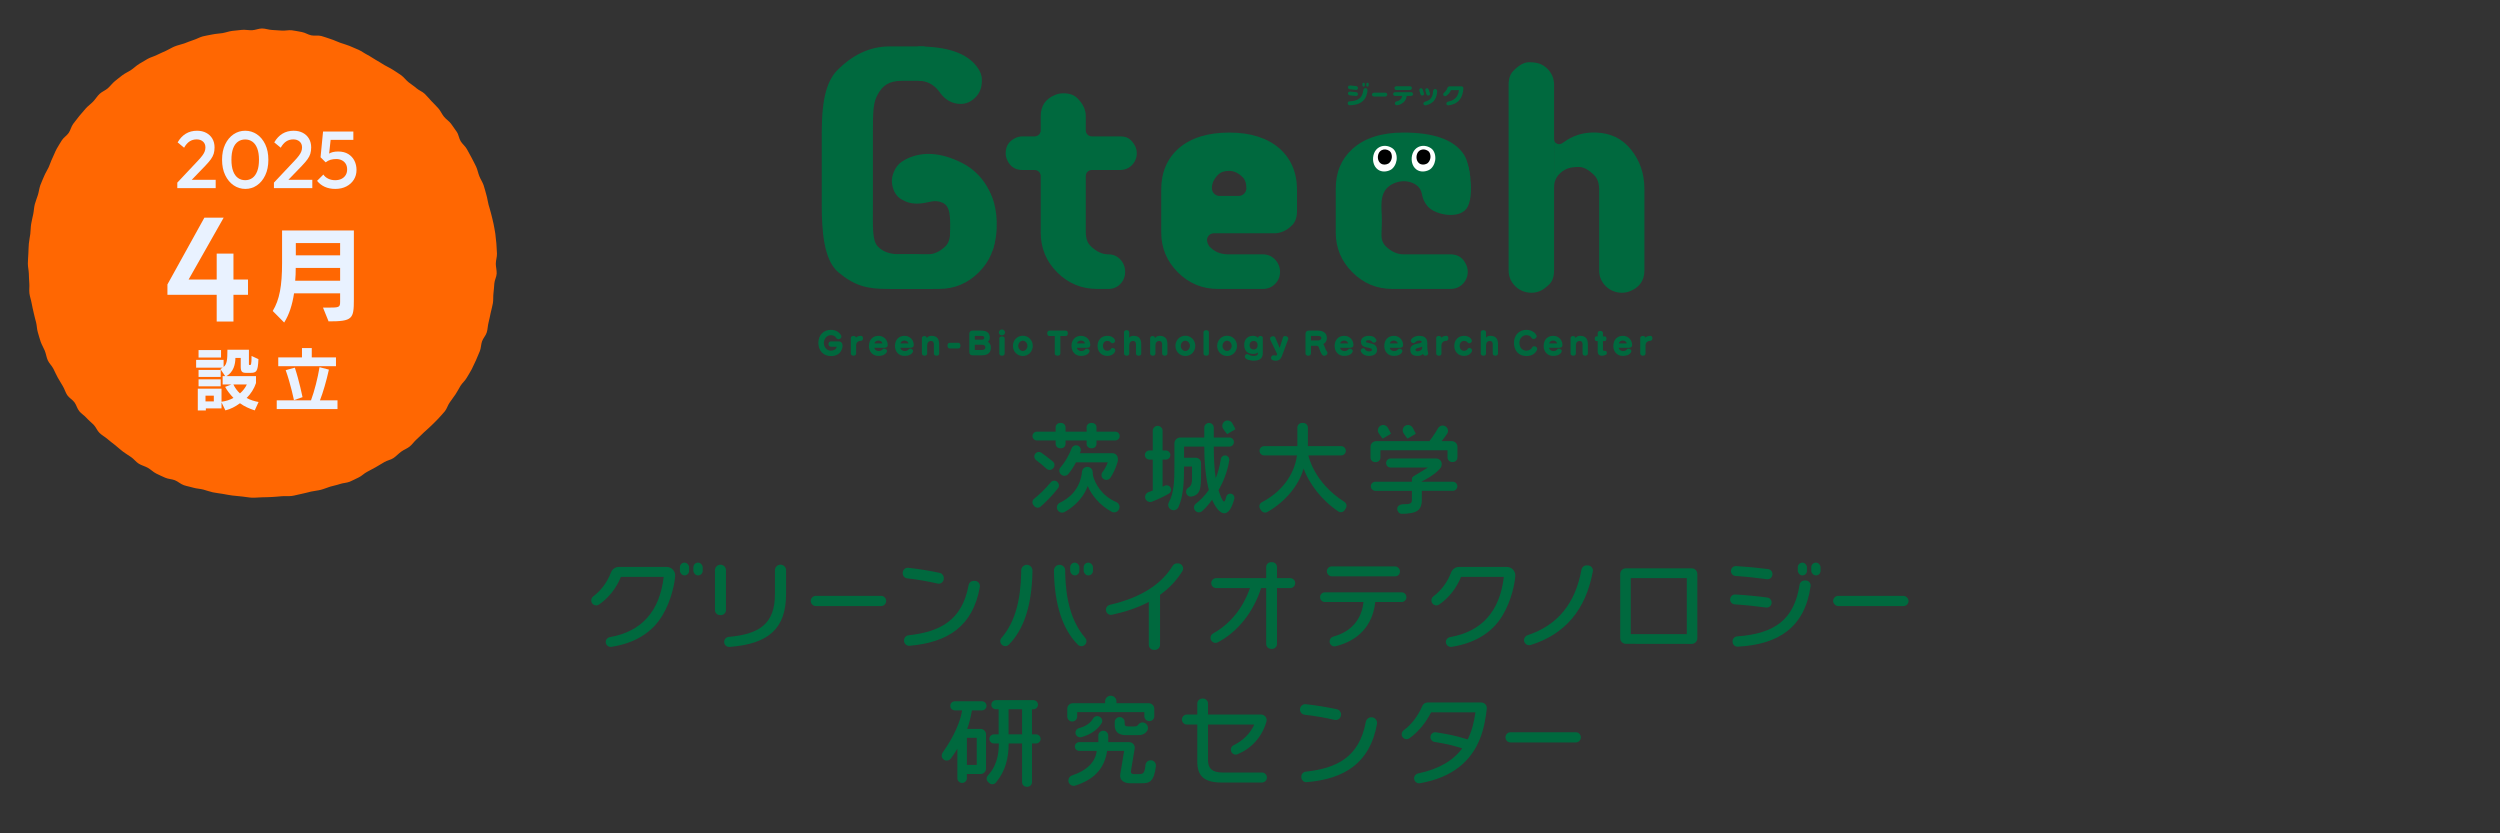 <?xml version="1.0" encoding="UTF-8"?><svg id="_レイヤー_2" xmlns="http://www.w3.org/2000/svg" viewBox="0 0 600 200"><rect x="0" y="0" width="600" height="200" fill="#333333" stroke="none"/><defs><style>.cls-1{fill:#ff6702;}.cls-2{fill:#00693e;}.cls-3{fill:#fff;}.cls-4{fill:#e9f2ff;}.cls-5{opacity:0;}</style></defs><g id="design"><rect class="cls-5" width="600" height="200"/><path class="cls-1" d="M118.992,63.254c0,.799.243,1.602.21,2.394-.033.798-.493,1.565-.56,2.355-.067.796-.11,1.582-.21,2.368-.1.792-.005,1.607-.138,2.388-.134.787-.366,1.551-.532,2.326-.167.78-.312,1.561-.512,2.329-.2.772-.197,1.604-.429,2.362s-.868,1.391-1.132,2.139-.232,1.613-.528,2.349-.604,1.48-.931,2.203-.665,1.454-1.023,2.163-.822,1.371-1.21,2.064-1.055,1.221-1.472,1.898-.761,1.393-1.207,2.051-.906,1.3-1.38,1.939-.669,1.496-1.169,2.114-1.067,1.191-1.593,1.788-1.144,1.115-1.694,1.689-1.187,1.062-1.761,1.612-1.129,1.12-1.726,1.645-1.048,1.231-1.667,1.731-1.418.773-2.058,1.246-1.185,1.082-1.844,1.528-1.529.56-2.206.978-1.349.822-2.044,1.211-1.38.769-2.091,1.128-1.28,1.003-2.005,1.331-1.422.735-2.161,1.032-1.594.284-2.345.55-1.538.388-2.3.621c-.759.232-1.485.56-2.257.76-.767.199-1.563.259-2.343.427-.775.166-1.529.42-2.315.554-.781.133-1.544.399-2.336.5-.786.1-1.593-.003-2.389.064-.79.066-1.576.152-2.374.186-.791.033-1.582.076-2.381.076s-1.597.127-2.388.094c-.798-.033-1.584-.213-2.373-.28-.796-.067-1.584-.144-2.37-.244-.792-.1-1.567-.265-2.349-.398-.787-.134-1.579-.208-2.354-.374-.78-.167-1.523-.463-2.29-.662-.772-.2-1.594-.208-2.352-.44s-1.566-.352-2.315-.616-1.373-.874-2.109-1.17-1.612-.282-2.335-.61-1.463-.651-2.172-1.009-1.289-.974-1.982-1.362-1.511-.577-2.187-.995-1.168-1.127-1.826-1.573-1.337-.859-1.975-1.332-1.215-1.022-1.833-1.522-1.269-.955-1.866-1.481-1.331-.905-1.905-1.455-.857-1.389-1.408-1.963-1.195-1.052-1.72-1.649-1.26-1.02-1.76-1.639-.678-1.486-1.152-2.125-1.272-1.048-1.718-1.707-.643-1.481-1.061-2.158-.825-1.356-1.214-2.05-.698-1.424-1.057-2.135-1.01-1.28-1.338-2.006-.417-1.554-.715-2.293-.731-1.424-.997-2.176-.454-1.528-.688-2.29c-.232-.759-.213-1.588-.413-2.36-.199-.767-.408-1.528-.575-2.308-.166-.775-.367-1.541-.501-2.327-.133-.781-.424-1.542-.524-2.334-.1-.786.041-1.599-.026-2.394-.066-.79-.082-1.579-.115-2.378-.033-.791-.232-1.579-.232-2.379s.084-1.592.117-2.383c.033-.798.053-1.592.119-2.382.067-.796.25-1.573.35-2.359.1-.792.074-1.597.207-2.379.134-.787.325-1.559.492-2.335.167-.78.175-1.598.374-2.366.2-.772.525-1.511.757-2.269s.311-1.58.576-2.328.629-1.473.925-2.209.761-1.408,1.089-2.132.551-1.503.909-2.212.613-1.485,1.001-2.178.822-1.374,1.24-2.05,1.2-1.119,1.646-1.777.6-1.524,1.073-2.163.968-1.272,1.467-1.89,1.031-1.221,1.556-1.817,1.204-1.058,1.754-1.632.965-1.289,1.539-1.839,1.394-.834,1.991-1.359,1.065-1.2,1.684-1.7,1.235-1.006,1.875-1.479,1.39-.787,2.049-1.233,1.232-1.021,1.909-1.439,1.362-.825,2.057-1.214,1.493-.574,2.204-.933,1.436-.664,2.162-.992,1.392-.773,2.131-1.071,1.526-.443,2.278-.708,1.47-.597,2.232-.83c.759-.232,1.463-.668,2.235-.868.767-.199,1.564-.302,2.344-.469.775-.166,1.582-.179,2.368-.313.781-.133,1.542-.429,2.334-.53.786-.1,1.58-.183,2.376-.25.79-.066,1.598.122,2.396.089.791-.033,1.581-.419,2.38-.419s1.591.324,2.383.357c.798.033,1.589.085,2.378.152.796.067,1.624-.171,2.41-.072.792.1,1.579.28,2.36.413.787.134,1.501.632,2.276.798.78.167,1.649-.046,2.417.154.772.2,1.518.513,2.277.745s1.48.607,2.228.871,1.526.471,2.263.767,1.472.615,2.196.942,1.368.829,2.076,1.188,1.349.84,2.042,1.228,1.358.811,2.035,1.228,1.427.711,2.085,1.157,1.354.839,1.992,1.312,1.114,1.151,1.733,1.651,1.301.913,1.897,1.439,1.424.805,1.998,1.355,1.075,1.186,1.625,1.76,1.126,1.134,1.652,1.731.839,1.376,1.339,1.995,1.233,1.06,1.707,1.7.934,1.299,1.38,1.958.512,1.562.93,2.239,1.101,1.194,1.49,1.889.783,1.39,1.142,2.1.756,1.407,1.085,2.133.464,1.534.761,2.273.76,1.416,1.025,2.167.425,1.539.659,2.302c.232.759.318,1.562.519,2.334.199.767.479,1.519.646,2.298.166.775.424,1.54.558,2.327.133.781.325,1.566.426,2.358.1.786.188,1.586.255,2.382.066.79.107,1.595.141,2.393.033.791-.273,1.597-.273,2.396Z"/><path class="cls-4" d="M42.553,43.827l5.003-5.313c.413-.439.749-.834,1.008-1.183.259-.349.446-.679.562-.989.116-.31.175-.627.175-.95,0-.607-.197-1.083-.592-1.425-.395-.342-.895-.514-1.503-.514-.646,0-1.215.162-1.706.485-.491.323-.931.827-1.318,1.512l-1.552-1.28c.53-.918,1.184-1.612,1.959-2.084.775-.472,1.674-.708,2.695-.708.84,0,1.577.168,2.21.504.634.336,1.125.805,1.475,1.406.349.601.523,1.296.523,2.085,0,.569-.068,1.076-.204,1.522s-.365.892-.688,1.338-.769.967-1.338,1.561l-3.839,3.975-2.87.058ZM42.553,45.146v-1.319l1.92-.679h7.291v1.997h-9.211Z"/><path class="cls-4" d="M58.88,45.34c-1.021,0-1.956-.288-2.803-.863-.847-.575-1.521-1.386-2.026-2.434-.504-1.047-.756-2.281-.756-3.704s.249-2.653.747-3.694c.497-1.04,1.166-1.845,2.007-2.414.84-.569,1.771-.853,2.792-.853,1.034,0,1.971.284,2.812.853.84.569,1.509,1.374,2.007,2.414.498,1.041.747,2.278.747,3.713,0,1.422-.249,2.657-.747,3.704s-1.163,1.855-1.997,2.424c-.834.569-1.762.853-2.782.853ZM58.841,43.245c.672,0,1.254-.181,1.745-.543.491-.362.876-.905,1.153-1.629.278-.724.417-1.635.417-2.734,0-1.086-.139-1.991-.417-2.715-.277-.724-.665-1.263-1.163-1.619-.498-.355-1.076-.533-1.735-.533s-1.238.178-1.735.533c-.498.356-.883.892-1.154,1.609s-.407,1.626-.407,2.724.136,2.01.407,2.734c.271.724.656,1.267,1.154,1.629.497.362,1.076.543,1.735.543Z"/><path class="cls-4" d="M65.744,43.827l5.003-5.313c.413-.439.749-.834,1.008-1.183.259-.349.446-.679.562-.989.116-.31.175-.627.175-.95,0-.607-.197-1.083-.592-1.425-.395-.342-.895-.514-1.503-.514-.646,0-1.215.162-1.706.485-.491.323-.931.827-1.318,1.512l-1.552-1.28c.53-.918,1.184-1.612,1.959-2.084.775-.472,1.674-.708,2.695-.708.84,0,1.577.168,2.21.504.634.336,1.125.805,1.475,1.406.349.601.523,1.296.523,2.085,0,.569-.068,1.076-.204,1.522s-.365.892-.688,1.338-.769.967-1.338,1.561l-3.839,3.975-2.87.058ZM65.744,45.146v-1.319l1.92-.679h7.291v1.997h-9.211Z"/><path class="cls-4" d="M80.48,45.34c-.943,0-1.783-.165-2.521-.494-.736-.33-1.357-.811-1.861-1.445l1.513-1.512c.271.414.655.743,1.153.989.498.246,1.057.368,1.678.368.568,0,1.066-.103,1.493-.31.427-.207.763-.504,1.008-.892.246-.388.368-.846.368-1.377,0-.556-.119-1.018-.358-1.386s-.556-.646-.95-.834c-.395-.187-.817-.281-1.27-.281-.518,0-.979.058-1.387.175-.407.116-.805.323-1.192.62l.058-1.396c.207-.271.446-.495.718-.669s.588-.307.95-.398c.361-.09.788-.136,1.279-.136.957,0,1.762.201,2.415.601.652.401,1.146.934,1.483,1.6.336.666.504,1.406.504,2.22,0,.879-.217,1.661-.649,2.346-.434.685-1.031,1.225-1.794,1.619-.763.394-1.642.591-2.638.591ZM78.154,38.96l-1.222-1.222.601-6.166h2.036l-.698,6.418-.717.97ZM77.921,33.569l-.388-1.997h7.271v1.997h-6.884Z"/><path class="cls-4" d="M40.184,68.266l8.867-16.025h4.629l-9.08,16.025h-4.416ZM40.184,70.759v-2.493l1.745-1.175h17.592v3.668h-19.337ZM52.006,77.168v-16.31h4.024v16.31h-4.024Z"/><path class="cls-4" d="M77.522,73.83h1.185c2.771,0,2.922-.076,2.922-1.486v-1.94h-11.059c-.403,2.696-1.159,5.089-2.368,7.003l-2.746-2.771c1.638-2.721,2.242-6.021,2.242-11.563v-7.759h17.231v16.551c0,4.686-.303,5.265-6.071,5.265l-1.336-3.3ZM81.629,64.307h-10.656c0,1.058-.025,2.141-.126,3.073h10.782v-3.073ZM81.629,58.337h-10.631v2.948h10.631v-2.948Z"/><path class="cls-4" d="M61.14,98.495c-1.282-.4-2.58-.999-3.546-1.715-1.215.866-2.131,1.348-3.496,1.715l-.933-1.931v1.448h-3.762v.499h-1.932v-5.227h5.693v3.13c1.066-.133,1.981-.433,2.864-.916-.716-.749-1.516-1.731-1.998-2.647l1.515-.583h-2.114v-1.998h.616l-1.165-1.715c.232-.1.383-.2.565-.316h-6.376v-1.865h6.593v1.698c.799-.666.915-1.715.915-4.145h5.161v3.496c0,.15.033.183.217.183.266,0,.416,0,.416-2.181l1.647.766c-.116,3.163-.549,3.263-1.947,3.296h-.999c-1.032,0-1.299-.35-1.299-1.532v-2.048h-1.281c0,1.498-.449,3.413-2.164,4.362h7.108v1.665c-.433,1.332-1.266,2.63-2.248,3.579.833.466,1.915.799,2.864.966l-.916,2.014ZM47.655,85.81v-1.798h5.394v1.798h-5.394ZM47.655,90.471v-1.681h5.311v1.681h-5.311ZM47.655,92.718v-1.681h5.311v1.681h-5.311ZM51.317,94.966h-1.997v1.365h1.997v-1.365ZM56.013,92.269c.332.716.915,1.565,1.581,2.148.683-.583,1.299-1.382,1.648-2.148h-3.229Z"/><path class="cls-4" d="M66.416,98.178v-2.098h8.224c.832-2.231,1.615-5.327,2.048-7.957l2.247.583c-.582,2.68-1.432,5.577-2.147,7.375h4.212v2.098h-14.583ZM66.782,87.89v-2.114h5.693v-2.247h2.348v2.247h5.81v2.114h-13.851ZM70.545,96.031s-.783-3.862-1.981-7.192l2.197-.599c1.065,3.213,1.848,7.075,1.848,7.075l-2.063.716Z"/><path class="cls-2" d="M227.989,56.627c.139-4.576.171-7.129-1.816-7.987s-3.142.027-5.298.191-3.221-.298-4.333-.877-1.861-1.554-2.249-2.927c-.208-.659-.283-1.344-.223-2.054.059-.71.325-1.518.798-2.427s1.253-1.647,2.342-2.217c3.529-1.884,8.154-2.095,13.874.882,3.66,1.904,6.409,5.447,7.196,9.163.827,3.773.391,7.221-2.036,11.883l-8.256-3.629Z"/><path class="cls-2" d="M323.159,56.202c-2.272-2.915-2.56-7.109-1.738-10.623.856-3.661,2.644-7.592,5.516-10.095,1.069-.931,2.318-1.642,3.634-2.16,1.402-.552,2.884-.892,4.38-1.054,1.518-.165,3.056-.148,4.57.049.74.096,1.475.237,2.197.424,2.845.739,5.868,1.044,8.148,3.083,1.863,1.667,2.72,4.122,2.996,6.549.243,2.132.374,5.195-.581,7.18-1.534,3.187-7.653,2.175-9.574.037-.514-.571-.913-1.243-1.176-1.965-.274-.752-.274-1.513-.684-2.209-.689-1.171-2.108-1.781-3.434-1.905-1.297-.122-2.768.276-3.836,1.018-2.742,1.906-1.911,5.454-1.93,8.264-.009,1.277-.048,2.553-.116,3.829-.064,1.199.009,2.539-1.5,2.784-.968.157-1.962-.025-2.873-.346-1.078-.381-2.084-.968-2.939-1.728-.393-.349-.745-.728-1.059-1.131Z"/><path class="cls-2" d="M268.886,62.283c.763.825,1.146,1.811,1.146,2.957s-.383,2.116-1.146,2.911c-.764.795-1.727,1.192-2.888,1.192h-2.705c-3.728,0-6.921-1.329-9.58-3.988-2.629-2.628-3.942-5.821-3.942-9.58v-13.522c0-.8-.648-1.448-1.448-1.448h-2.924c-1.742,0-2.98-.825-3.713-2.475-.214-.488-.321-1.008-.321-1.559,0-1.742.825-2.979,2.475-3.713.489-.213,1.009-.321,1.559-.321h2.924c.8,0,1.448-.648,1.448-1.448v-3.395c0-2.414,1.1-4.095,3.3-5.042.642-.305,1.345-.458,2.109-.458,1.497,0,2.628.398,3.392,1.192,1.344,1.314,2.017,2.75,2.017,4.309v3.395c0,.8.648,1.448,1.448,1.448h6.848c1.069,0,1.895.291,2.475.871.977.978,1.467,2.025,1.467,3.14,0,1.233-.467,2.269-1.399,3.109-.692.625-1.611.947-2.544.947h-6.848c-.8,0-1.448.648-1.448,1.448v13.431c0,1.529.397,2.659,1.191,3.392,1.345,1.314,2.751,1.971,4.218,1.971h0c1.161,0,2.123.413,2.888,1.238Z"/><path class="cls-2" d="M306.013,62.281c.774.803,1.208,1.908,1.193,3.023s-.412,2.067-1.192,2.846c-.795.795-1.772,1.192-2.934,1.192h-10.817c-3.729,0-6.922-1.329-9.581-3.988-2.659-2.659-3.988-5.852-3.988-9.58v-10.249c0-4.156,1.405-7.472,4.217-9.947,2.934-2.505,6.968-3.759,12.101-3.759,5.072,0,9.075,1.253,12.009,3.759,2.843,2.506,4.264,5.852,4.264,10.039v4.964c0,1.528-.383,2.674-1.147,3.438-1.315,1.314-2.751,1.971-4.308,1.971h-14.513c-1.048,0-1.843.979-1.591,1.996.145.585.404,1.154.86,1.479,1.344,1.284,2.882,1.58,4.379,1.58h8.113c1.161,0,2.138.412,2.932,1.236ZM299.129,45.166c0-1.164-.292-2.037-.873-2.62-1.025-1.024-2.108-1.537-3.248-1.537-1.165,0-2.049.303-2.655.908-1.002,1.002-1.502,2.084-1.502,3.248h0c0,1.028.833,1.862,1.862,1.862h4.555c1.028,0,1.862-.833,1.862-1.862h0Z"/><path class="cls-2" d="M341.896,42.499c-1.313-1.619-2.919-2.429-4.812-2.429-1.651,0-2.873.398-3.667,1.192-1.315,1.314-1.972,2.735-1.972,4.263v10.157c0,1.559.383,2.704,1.147,3.438,1.344,1.284,2.766,1.925,4.263,1.925h11.277c1.803,0,3.071.871,3.804,2.613.213.489.321,1.016.321,1.581s-.108,1.1-.321,1.604c-.213.504-.505.94-.871,1.306-.795.795-1.773,1.192-2.934,1.192h-13.981c-3.729,0-6.922-1.329-9.581-3.988-2.659-2.659-3.988-5.852-3.988-9.58v-10.478c0-3.942,1.329-7.12,3.988-9.534,2.903-2.628,6.998-3.942,12.285-3.942,7.12,0,11.873,1.65,14.257,4.951.763,1.008,1.22,2.469,1.485,4.037s-.477.875-.752,1.532c-.275.657-.657,1.231-1.148,1.719-1.038,1.039-2.215,1.559-3.53,1.559-2.139,0-3.895-1.039-5.271-3.117Z"/><path class="cls-2" d="M221.552,19.392h-5.049c-3.32,0-4.727,1.265-5.832,3.241s-1.174,3.897-1.174,9.416v17.003c0,5.306-.203,8.616,1.147,10.069s3.197,1.925,5.668,1.925h3.503c1.803,0,3.071.871,3.804,2.613.213.489.321,1.016.321,1.581s-.108,1.1-.321,1.604c-.213.504-.505.94-.871,1.306-.795.795-1.773,1.192-2.934,1.192h-6.937c-4.643,0-7.713-.681-11.668-3.988-3.524-2.946-3.988-10.022-3.988-16.211v-17.324c0-8.564,1.372-12.639,3.926-15.164,2.994-2.959,7.06-5.515,12.347-5.515h8.397"/><path class="cls-2" d="M238.905,55.774c0,3.729-1.329,6.922-3.988,9.58-2.659,2.659-5.851,3.988-9.581,3.988h-9.024c-1.16,0-2.139-.397-2.934-1.192-.365-.367-.657-.802-.871-1.306-.213-.504-.321-1.038-.321-1.604s.108-1.092.321-1.581c.733-1.742,2.001-2.613,3.804-2.613h6.32c1.497,0,2.919-.642,4.263-1.925.764-.733,1.147-1.879,1.147-3.438"/><path class="cls-2" d="M372.975,44.975v19.921c0,1.498-.389,2.621-1.169,3.369-.779.749-1.497,1.268-2.154,1.558-.657.29-1.36.436-2.109.436s-1.459-.138-2.131-.413-1.253-.657-1.741-1.146c-1.071-1.069-1.604-2.338-1.604-3.805V20.346c0-1.497.396-2.628,1.192-3.392,1.313-1.344,2.544-2.017,3.689-2.017s2.048.138,2.705.413c.656.275,1.229.657,1.718,1.146,1.069,1.07,1.604,2.354,1.604,3.85v12.846"/><path class="cls-2" d="M372.975,33.193c0,.581.161.97.482,1.169.321.199.815.459,1.638-.091s3.39-2.674,8.104-2.452c3.297.155,6.034,1.345,8.205,4.034,2.169,2.659,3.255,5.837,3.255,9.534v19.508c0,2.323-1.085,3.958-3.255,4.905-.672.305-1.383.458-2.131.458s-1.459-.138-2.131-.413-1.253-.657-1.741-1.146c-1.071-1.069-1.605-2.338-1.605-3.805v-19.371c0-1.528-.381-2.674-1.145-3.438-1.345-1.344-2.575-2.017-3.69-2.017s-1.994.115-2.636.344-1.208.558-1.696.986c-1.1.917-1.651,2.109-1.651,3.575"/><path class="cls-2" d="M199.465,83.216c-.419,0-.632-.32-.632-.647,0-.32.213-.64.632-.64h1.751c.67,0,1.005.449,1.005,1.043,0,.107-.061,2.482-2.802,2.482-1.827,0-3.015-1.325-3.015-3.167,0-1.774,1.18-3.122,3.008-3.122,1.066,0,2.033.487,2.467,1.363.046.099.068.19.068.274,0,.358-.365.609-.715.609-.221,0-.434-.099-.556-.327-.206-.396-.685-.647-1.264-.647-.914,0-1.69.815-1.69,1.85,0,.975.67,1.873,1.69,1.873.685,0,1.256-.282,1.393-.914,0-.015.008-.023.008-.023,0-.008-.008-.008-.015-.008h-1.333Z"/><path class="cls-2" d="M204.2,81.13c0-.343.32-.503.632-.503.297,0,.594.152.594.426.251-.297.708-.457,1.196-.457.335,0,.495.297.495.586,0,.305-.167.609-.472.609-.655,0-1.18.404-1.18,1.096v1.972c0,.343-.304.51-.617.51-.32,0-.647-.183-.647-.533v-3.708Z"/><path class="cls-2" d="M213.052,82.775c0,.442-.236.693-.777.693h-2.429c.015.411.51.792.99.792.51,0,.868-.198.967-.388.069-.129.213-.19.373-.19.328,0,.716.236.716.563,0,.19-.327,1.173-2.079,1.173-1.378,0-2.269-1.036-2.269-2.383,0-1.53.975-2.437,2.284-2.437,1.211,0,2.17.876,2.224,2.117v.061ZM211.788,82.409c-.099-.373-.441-.678-.952-.678-.563,0-.875.312-.982.678h1.934Z"/><path class="cls-2" d="M219.301,82.775c0,.442-.236.693-.777.693h-2.429c.015.411.51.792.99.792.51,0,.868-.198.967-.388.069-.129.213-.19.373-.19.328,0,.716.236.716.563,0,.19-.327,1.173-2.079,1.173-1.378,0-2.269-1.036-2.269-2.383,0-1.53.975-2.437,2.284-2.437,1.211,0,2.17.876,2.224,2.117v.061ZM218.037,82.409c-.099-.373-.441-.678-.952-.678-.563,0-.875.312-.982.678h1.934Z"/><path class="cls-2" d="M224.134,82.622c0-.48-.236-.792-.67-.792-.602,0-.944.404-.944,1.096v1.934c0,.343-.304.51-.617.51-.32,0-.647-.183-.647-.533v-3.678c0-.335.297-.51.594-.51.29,0,.579.168.579.51.175-.35.693-.563,1.089-.563,1.233,0,1.881.617,1.881,2.003v2.269c0,.335-.312.503-.632.503-.312,0-.632-.167-.632-.503v-2.246Z"/><path class="cls-2" d="M227.901,83.635c-.335,0-.502-.35-.502-.693s.167-.678.502-.678h2.109c.335,0,.502.343.502.685s-.167.685-.502.685h-2.109Z"/><path class="cls-2" d="M233.457,85.28c-.548,0-.822-.274-.822-.822v-4.294c0-.548.274-.822.822-.822h1.972c1.432,0,2.109.571,2.109,1.667,0,.464-.145.822-.48,1.02.457.221.754.761.754,1.332,0,1.317-.724,1.919-2.254,1.919h-2.102ZM233.952,80.62v.906h1.629c.487,0,.647-.175.647-.48,0-.312-.206-.426-.761-.426h-1.515ZM233.952,82.729v1.272h1.614c.64,0,.921-.198.921-.64,0-.426-.282-.632-.921-.632h-1.614Z"/><path class="cls-2" d="M240.468,80.491c-.396,0-.753-.32-.753-.701,0-.388.358-.716.753-.716s.747.327.747.716c0,.381-.351.701-.747.701ZM239.836,81.183c0-.289.32-.426.64-.426s.64.137.64.426v3.7c0,.32-.32.487-.64.487s-.64-.167-.64-.487v-3.7Z"/><path class="cls-2" d="M243.099,83.011c0-1.34,1.021-2.437,2.383-2.437s2.383,1.096,2.383,2.437-1.021,2.429-2.383,2.429-2.383-1.089-2.383-2.429ZM246.586,83.011c0-.609-.457-1.241-1.104-1.241s-1.104.632-1.104,1.241.457,1.226,1.104,1.226,1.104-.617,1.104-1.226Z"/><path class="cls-2" d="M253.142,80.643h-1.287c-.343,0-.518-.327-.518-.655,0-.32.175-.647.518-.647h3.914c.343,0,.518.327.518.647,0,.327-.175.655-.518.655h-1.287v4.233c0,.32-.335.487-.67.487s-.67-.167-.67-.487v-4.233Z"/><path class="cls-2" d="M261.667,82.775c0,.442-.236.693-.777.693h-2.429c.015.411.51.792.99.792.51,0,.868-.198.967-.388.069-.129.213-.19.373-.19.328,0,.716.236.716.563,0,.19-.327,1.173-2.079,1.173-1.378,0-2.269-1.036-2.269-2.383,0-1.53.975-2.437,2.284-2.437,1.211,0,2.17.876,2.224,2.117v.061ZM260.403,82.409c-.099-.373-.441-.678-.952-.678-.563,0-.875.312-.982.678h1.934Z"/><path class="cls-2" d="M265.754,85.417c-1.401,0-2.345-1.013-2.345-2.406,0-1.401.944-2.414,2.345-2.414,1.348,0,1.873.883,1.873,1.195,0,.35-.35.594-.655.594-.16,0-.305-.061-.388-.206-.137-.221-.472-.365-.83-.365-.663,0-1.058.533-1.058,1.195s.396,1.18,1.058,1.18c.388,0,.708-.16.845-.419.099-.183.267-.259.441-.259.305,0,.632.244.632.594,0,.426-.625,1.31-1.919,1.31Z"/><path class="cls-2" d="M272.635,82.622c0-.48-.236-.792-.67-.792-.602,0-.944.404-.944,1.096v1.934c0,.343-.304.51-.617.51-.32,0-.647-.183-.647-.533v-5.094c0-.335.32-.503.632-.503.32,0,.632.168.632.503v1.31c.19-.343.632-.457.998-.457,1.233,0,1.881.617,1.881,2.003v2.269c0,.335-.312.503-.632.503-.312,0-.632-.167-.632-.503v-2.246Z"/><path class="cls-2" d="M278.915,82.622c0-.48-.236-.792-.67-.792-.602,0-.944.404-.944,1.096v1.934c0,.343-.304.51-.617.51-.32,0-.647-.183-.647-.533v-3.678c0-.335.297-.51.594-.51.29,0,.579.168.579.51.175-.35.693-.563,1.089-.563,1.233,0,1.881.617,1.881,2.003v2.269c0,.335-.312.503-.632.503-.312,0-.632-.167-.632-.503v-2.246Z"/><path class="cls-2" d="M282.104,83.011c0-1.34,1.021-2.437,2.383-2.437s2.383,1.096,2.383,2.437-1.021,2.429-2.383,2.429-2.383-1.089-2.383-2.429ZM285.591,83.011c0-.609-.457-1.241-1.104-1.241s-1.104.632-1.104,1.241.457,1.226,1.104,1.226,1.104-.617,1.104-1.226Z"/><path class="cls-2" d="M288.84,79.729c0-.32.328-.48.647-.48.327,0,.647.16.647.48v5.155c0,.32-.32.487-.647.487-.32,0-.647-.167-.647-.487v-5.155Z"/><path class="cls-2" d="M292.117,83.011c0-1.34,1.021-2.437,2.383-2.437s2.383,1.096,2.383,2.437-1.02,2.429-2.383,2.429-2.383-1.089-2.383-2.429ZM295.605,83.011c0-.609-.457-1.241-1.104-1.241s-1.104.632-1.104,1.241.457,1.226,1.104,1.226,1.104-.617,1.104-1.226Z"/><path class="cls-2" d="M303.072,84.694c0,1.294-.692,1.865-2.185,1.865-.502,0-2.116-.152-2.116-.982,0-.305.213-.586.54-.586.13,0,.282.046.442.152.221.145.692.282,1.134.282.807,0,1.05-.274,1.05-.838-.267.228-.746.358-1.209.358-1.211,0-2.117-.655-2.117-2.17,0-1.469.959-2.178,2.117-2.178.425,0,.981.145,1.209.51,0-.32.282-.472.571-.472.282,0,.563.152.563.442v3.617ZM301.823,82.851c0-.678-.403-1.028-.951-1.028-.511,0-.975.358-.975,1.036,0,.693.449,1.028.975,1.028.54,0,.951-.343.951-1.036Z"/><path class="cls-2" d="M306.52,84.968l-1.652-3.419c-.045-.091-.061-.175-.061-.259,0-.358.373-.594.724-.594.229,0,.441.099.54.327l1.051,2.482.8-2.536c.076-.221.281-.32.51-.32.358,0,.762.236.762.609,0,.069-.016.137-.046.213l-1.538,4.096c-.273.708-.769,1.005-1.408,1.005-.229,0-.473-.038-.738-.107-.282-.076-.404-.312-.404-.563,0-.312.206-.64.563-.64.062,0,.13.008.198.03.122.038.229.053.312.053.197,0,.305-.091.35-.251l.038-.129Z"/><path class="cls-2" d="M314.636,82.988v1.82c0,.373-.327.563-.654.563-.335,0-.662-.19-.662-.563v-4.645c0-.548.273-.822.822-.822h2.04c1.478,0,2.262.632,2.262,1.789,0,.685-.335,1.195-.868,1.454.068.084.137.152.19.266.221.48.305.975.692,1.5.092.129.138.251.138.373,0,.365-.381.655-.762.655-.221,0-.441-.099-.586-.327-.441-.7-.549-1.31-.77-1.789-.046-.099-.229-.274-.388-.274h-1.455ZM314.636,80.62v1.089h1.698c.495,0,.8-.244.8-.586,0-.335-.343-.503-.906-.503h-1.592Z"/><path class="cls-2" d="M324.823,82.775c0,.442-.236.693-.776.693h-2.43c.016.411.511.792.99.792.51,0,.868-.198.967-.388.068-.129.213-.19.373-.19.327,0,.716.236.716.563,0,.19-.327,1.173-2.078,1.173-1.379,0-2.27-1.036-2.27-2.383,0-1.53.975-2.437,2.284-2.437,1.211,0,2.17.876,2.224,2.117v.061ZM323.56,82.409c-.1-.373-.442-.678-.952-.678-.563,0-.876.312-.982.678h1.935Z"/><path class="cls-2" d="M329.268,83.955c0-.175-.092-.282-.297-.35-.411-.137-.898-.198-1.355-.327-.662-.183-.99-.609-.99-1.31,0-.784.785-1.371,1.858-1.371.975,0,1.492.312,1.819.929.031.061.046.122.046.183,0,.282-.312.541-.616.541-.146,0-.29-.053-.389-.198-.19-.266-.434-.404-.86-.404-.487,0-.632.145-.647.32v.015c0,.084.084.175.175.213.336.114.968.213,1.355.32.686.19,1.119.67,1.119,1.454,0,.883-.639,1.447-1.964,1.447-1.554,0-1.957-1.104-1.957-1.302,0-.305.327-.541.624-.541.16,0,.32.076.411.251.168.327.549.51.922.51.51,0,.738-.091.746-.343v-.038Z"/><path class="cls-2" d="M336.742,82.775c0,.442-.236.693-.776.693h-2.43c.016.411.511.792.99.792.51,0,.868-.198.967-.388.068-.129.213-.19.373-.19.327,0,.716.236.716.563,0,.19-.327,1.173-2.078,1.173-1.379,0-2.27-1.036-2.27-2.383,0-1.53.975-2.437,2.284-2.437,1.211,0,2.17.876,2.224,2.117v.061ZM335.479,82.409c-.1-.373-.442-.678-.952-.678-.563,0-.876.312-.982.678h1.935Z"/><path class="cls-2" d="M342.558,82.524c-.007.198-.007.396-.007.579,0,.579.038,1.081.175,1.492.022.076.038.145.038.213,0,.35-.327.563-.647.563-.205,0-.411-.091-.525-.289-.046-.069-.084-.122-.084-.122-.357.32-.837.457-1.256.457-1.394,0-1.774-.624-1.774-1.508,0-.67.381-1.028.998-1.256.754-.274,1.743-.244,1.743-.602v-.023c-.03-.198-.243-.289-.64-.289-.35,0-.685.152-.898.396-.137.16-.305.221-.464.221-.32,0-.625-.266-.625-.586,0-.404.762-1.173,1.965-1.173,1.4,0,2.002.609,2.002,1.812v.114ZM341.34,83.186c-.389.198-.724.206-1.241.381-.251.084-.373.213-.373.365,0,.259.13.388.495.388.114,0,1.111-.099,1.111-.898.008-.084.008-.236.008-.236Z"/><path class="cls-2" d="M344.688,81.13c0-.343.32-.503.633-.503.297,0,.594.152.594.426.251-.297.708-.457,1.195-.457.335,0,.495.297.495.586,0,.305-.168.609-.473.609-.654,0-1.18.404-1.18,1.096v1.972c0,.343-.305.51-.617.51-.319,0-.647-.183-.647-.533v-3.708Z"/><path class="cls-2" d="M351.377,85.417c-1.401,0-2.346-1.013-2.346-2.406,0-1.401.944-2.414,2.346-2.414,1.348,0,1.873.883,1.873,1.195,0,.35-.351.594-.655.594-.16,0-.305-.061-.389-.206-.137-.221-.472-.365-.829-.365-.663,0-1.059.533-1.059,1.195s.396,1.18,1.059,1.18c.388,0,.708-.16.845-.419.099-.183.267-.259.441-.259.305,0,.632.244.632.594,0,.426-.624,1.31-1.918,1.31Z"/><path class="cls-2" d="M358.259,82.622c0-.48-.236-.792-.67-.792-.602,0-.944.404-.944,1.096v1.934c0,.343-.305.51-.617.51-.319,0-.647-.183-.647-.533v-5.094c0-.335.32-.503.633-.503.319,0,.632.168.632.503v1.31c.19-.343.632-.457.997-.457,1.233,0,1.881.617,1.881,2.003v2.269c0,.335-.312.503-.632.503-.312,0-.632-.167-.632-.503v-2.246Z"/><path class="cls-2" d="M366.329,85.455c-1.843,0-2.978-1.31-2.978-3.183,0-1.751,1.149-3.107,2.978-3.107,1.735,0,2.467,1.188,2.467,1.546,0,.343-.365.647-.724.647-.19,0-.381-.084-.51-.305-.244-.404-.693-.617-1.233-.617-.952,0-1.668.815-1.668,1.835,0,1.081.624,1.888,1.668,1.888.578,0,1.157-.297,1.378-.761.106-.213.297-.305.502-.305.343,0,.724.266.724.64,0,.282-.578,1.721-2.604,1.721Z"/><path class="cls-2" d="M374.985,82.775c0,.442-.236.693-.776.693h-2.43c.016.411.511.792.99.792.51,0,.868-.198.967-.388.068-.129.213-.19.373-.19.327,0,.716.236.716.563,0,.19-.327,1.173-2.078,1.173-1.379,0-2.27-1.036-2.27-2.383,0-1.53.975-2.437,2.284-2.437,1.211,0,2.17.876,2.224,2.117v.061ZM373.722,82.409c-.1-.373-.442-.678-.952-.678-.563,0-.876.312-.982.678h1.935Z"/><path class="cls-2" d="M379.818,82.622c0-.48-.236-.792-.671-.792-.601,0-.943.404-.943,1.096v1.934c0,.343-.305.51-.617.51-.319,0-.647-.183-.647-.533v-3.678c0-.335.297-.51.595-.51.289,0,.578.168.578.51.175-.35.693-.563,1.089-.563,1.233,0,1.881.617,1.881,2.003v2.269c0,.335-.312.503-.632.503-.312,0-.632-.167-.632-.503v-2.246Z"/><path class="cls-2" d="M385.261,84.199c.251,0,.389.244.389.495,0,.198-.092.396-.274.472-.343.145-.655.213-.921.213-.625,0-1.013-.373-1.013-1.043v-2.482h-.358c-.221,0-.351-.297-.351-.586,0-.274.114-.533.351-.533h.358v-.83c0-.32.319-.48.632-.48.319,0,.632.16.632.48v.83h.464c.252,0,.373.282.373.556,0,.282-.121.563-.373.563h-.464v2.063c0,.198.106.289.388.289.038,0,.084,0,.138-.008h.03Z"/><path class="cls-2" d="M391.706,82.775c0,.442-.236.693-.776.693h-2.43c.016.411.511.792.99.792.51,0,.868-.198.967-.388.068-.129.213-.19.373-.19.327,0,.716.236.716.563,0,.19-.327,1.173-2.078,1.173-1.379,0-2.27-1.036-2.27-2.383,0-1.53.975-2.437,2.284-2.437,1.211,0,2.17.876,2.224,2.117v.061ZM390.442,82.409c-.1-.373-.442-.678-.952-.678-.563,0-.876.312-.982.678h1.935Z"/><path class="cls-2" d="M393.66,81.13c0-.343.32-.503.633-.503.297,0,.594.152.594.426.251-.297.708-.457,1.195-.457.335,0,.495.297.495.586,0,.305-.168.609-.473.609-.654,0-1.18.404-1.18,1.096v1.972c0,.343-.305.51-.617.51-.319,0-.647-.183-.647-.533v-3.708Z"/><path class="cls-2" d="M220.256,11.141c7.12,0,11.873,1.65,14.257,4.951.763,1.008,1.145,2.025,1.145,3.048s-.137,1.864-.412,2.521c-.275.657-.657,1.231-1.148,1.719-1.038,1.039-2.215,1.559-3.53,1.559-2.139,0-3.895-1.039-5.271-3.117-1.313-1.619-2.919-2.429-4.812-2.429"/><path class="cls-2" d="M226.395,61.425c1.37-1.307,2.708-3.306,2.541-5.384-.438-2.454.582-4.554,2.13-6.03.951-.907.961-.902,2.429-.866.692.015,1.364.166,2.017.452.652.286,1.331.799,2.038,1.54s1.131,1.74,1.275,2.997c.552,4.034-1.748,8.508-6.902,13.421"/><rect class="cls-2" x="213.495" y="61.091" width="10.446" height="8.251"/><path class="cls-3" d="M331.09,35.297c.916-.465,2.081-.383,3.064.27.891.593,1.171,1.886,1.024,2.888-.132.898-.666,1.943-1.514,2.356-.935.455-2.091.513-2.965-.111-1.211-.866-1.432-2.647-.903-3.957.274-.68.738-1.164,1.294-1.446Z"/><path d="M331.614,36.037c.541-.275,1.23-.226,1.81.16.527.35.692,1.114.605,1.706-.078.531-.394,1.148-.894,1.392-.553.269-1.236.303-1.752-.066-.715-.512-.846-1.564-.534-2.338.162-.402.436-.688.764-.854Z"/><path class="cls-3" d="M340.36,35.297c.916-.465,2.081-.383,3.064.27.891.593,1.171,1.886,1.024,2.888-.132.898-.666,1.943-1.514,2.356-.935.455-2.091.513-2.965-.111-1.211-.866-1.432-2.647-.903-3.957.274-.68.738-1.164,1.294-1.446Z"/><path d="M340.884,36.037c.541-.275,1.23-.226,1.81.16.527.35.692,1.114.605,1.706-.078.531-.394,1.148-.894,1.392-.553.269-1.236.303-1.752-.066-.715-.512-.846-1.564-.534-2.338.162-.402.436-.688.764-.854Z"/><path class="cls-2" d="M231.084,39.968c3.66,1.904,6.078,4.799,7.127,7.585s1.639,7.997-.034,12.704"/><path class="cls-2" d="M325.448,23.038c-.563-.05-.9-.104-1.427-.144-.702-.053-.688-.977.08-.908.462.042.835.089,1.347.136.658.06.563.966,0,.916Z"/><path class="cls-2" d="M325.448,21.571c-.563-.05-.9-.104-1.427-.144-.702-.053-.688-.977.08-.908.462.042.835.089,1.347.136.658.06.563.966,0,.916Z"/><path class="cls-2" d="M323.984,24.315c.187-.012.645-.051,1.018-.129,1.026-.215,1.669-.714,1.987-1.659.106-.315.142-.489.191-.789s.197-.59.536-.591c.369-.001.482.265.482.578s-.095.723-.236,1.136c-.465,1.366-1.485,2.053-2.903,2.297-.411.071-.903.106-1.075.106s-.536-.094-.536-.489.348-.448.536-.46Z"/><path class="cls-2" d="M326.983,20.452s0,.046,0-.313.572-.375.572,0,0,.189,0,.313c0,.447-.572.462-.572,0Z"/><path class="cls-2" d="M327.911,20.452s0,.046,0-.313.572-.375.572,0,0,.189,0,.313c0,.447-.572.462-.572,0Z"/><path class="cls-2" d="M329.814,23.171c-.712,0-.73-.933,0-.933h2.614c.718,0,.647.933,0,.933h-2.614Z"/><path class="cls-2" d="M337.611,23.021c-.085.559-.285.994-.566,1.328-.305.362-.916.702-1.154.762s-.313.105-.562.136c-.728.093-.73-.844-.121-.919.269-.06.305-.08.395-.12.524-.236.827-.648.921-1.187M334.668,21.147h0c0-.247.2-.447.447-.447h3.292c.247,0,.447.2.447.447h0c0,.247-.2.447-.447.447h-3.292c-.247,0-.447-.2-.447-.447Z"/><path class="cls-2" d="M340.877,22.492c-.083-.25-.114-.395-.183-.63s-.14-.615.283-.67.474.306.584.608c.094.257.138.439.187.627s.009.444-.325.495c-.326.05-.464-.179-.547-.429Z"/><path class="cls-2" d="M342.309,22.492c-.083-.25-.114-.395-.183-.63s-.14-.615.283-.67.474.306.584.608c.094.257.138.439.187.627s.009.444-.325.495c-.326.05-.464-.179-.547-.429Z"/><path class="cls-2" d="M342.02,24.401s.177-.044.391-.125c.966-.363,1.381-.99,1.5-2.073.025-.225.032-.353.032-.353,0,0,.055-.484.501-.484s.476.495.476.495c0,0,.005.176-.027.427-.214,1.709-1.098,2.546-2.423,2.912-.247.068-.339.082-.339.082,0,0-.482.015-.509-.385s.397-.496.397-.496Z"/><path class="cls-2" d="M347.566,24.393s.412-.094.74-.215c1.069-.397,1.683-1.232,1.845-2.545h-1.927c-.22.532-.594,1-1.072,1.325-.22.15-.563.187-.737-.1-.168-.276.065-.538.213-.665s.096-.07.225-.204c.227-.237.413-.536.532-.9.073-.224.3-.361.535-.361h2.723c.553,0,.676.235.469,1.314-.329,1.717-1.217,2.676-2.661,3.073-.382.105-.755.161-.883.161s-.434-.021-.441-.413.441-.469.441-.469Z"/><rect class="cls-2" x="334.352" y="22.132" width="4.78" height=".888" rx=".444" ry=".444"/><path class="cls-2" d="M248.191,119.695c.944-.758,2.519-2.135,3.983-3.933.457-.561,1.324-.529,1.733.067l.046.066c.264.385.259.901-.026,1.271-1.565,2.033-3.205,3.573-4.176,4.413-.467.404-1.171.336-1.557-.146l-.171-.214c-.375-.469-.301-1.148.167-1.524Z"/><path class="cls-2" d="M251.173,112.496c-.924-.851-1.844-1.577-2.502-2.07-.508-.381-.58-1.109-.161-1.585h0c.369-.419.991-.491,1.446-.167.67.477,1.679,1.221,2.722,2.077.468.385.536,1.08.146,1.544l-.086.102c-.397.473-1.111.517-1.565.099Z"/><path class="cls-2" d="M263.162,105.709v.813c0,.583-.473,1.056-1.056,1.056h-.267c-.583,0-1.056-.473-1.056-1.056v-.813h-5.051v.813c0,.583-.473,1.056-1.056,1.056h-.267c-.583,0-1.056-.473-1.056-1.056v-.813h-4.504c-.583,0-1.056-.473-1.056-1.056h0c0-.583.473-1.056,1.056-1.056h4.504v-1.032c0-.583.473-1.056,1.056-1.056h.267c.583,0,1.056.473,1.056,1.056v1.032h5.051v-1.032c0-.583.473-1.056,1.056-1.056h.267c.583,0,1.056.473,1.056,1.056v1.032h4.504c.583,0,1.056.473,1.056,1.056h0c0,.583-.473,1.056-1.056,1.056h-4.504Z"/><path class="cls-2" d="M266.796,122.821c-2.966-1.589-4.904-4.175-5.747-6.185-1.264,3.499-4.06,5.428-5.56,6.247-.553.302-1.241.134-1.606-.379h0c-.458-.644-.205-1.53.511-1.865,1.846-.865,4.845-2.944,5.289-7.438.065-.654.616-1.154,1.273-1.154h0c.684,0,1.246.535,1.285,1.218.024.418.057.822.1.983.452,1.686,1.992,4.737,5.564,6.251.685.29.991,1.089.64,1.744l-.037.069c-.329.614-1.098.838-1.712.509Z"/><path class="cls-2" d="M264.584,113.318c1.009-1.321,1.273-2.364,1.273-2.364h-7.625c-.556,1.124-1.262,2.103-1.813,2.785-.454.562-1.292.605-1.809.101h0c-.465-.453-.507-1.196-.076-1.681.718-.809,1.838-2.399,2.641-4.534.174-.462.606-.777,1.1-.767h0c.824.016,1.36.872,1.015,1.62l-.135.292h7.82c.723,0,1.31.586,1.31,1.31v.536s-.523,2.162-1.791,4.048c-.374.557-1.151.677-1.683.268h0c-.501-.386-.612-1.109-.228-1.612Z"/><path class="cls-2" d="M281.06,117.542c0,.378-.197.73-.522.922-.694.408-2.064,1.151-4.028,1.932-.684.272-1.46-.116-1.645-.828h0c-.161-.619.185-1.252.789-1.465.354-.125.686-.25,1.011-.375v-7.43h-.801c-.603,0-1.093-.489-1.093-1.093h0c0-.603.489-1.093,1.093-1.093h.801v-4.723c0-.65.527-1.178,1.178-1.178h0c.65,0,1.178.527,1.178,1.178v4.723h.777c.603,0,1.093.489,1.093,1.093h0c0,.603-.489,1.093-1.093,1.093h-.777v6.508c.173-.079.335-.155.485-.228.718-.349,1.555.162,1.555.961v.004Z"/><path class="cls-2" d="M295.988,118.791c.23.246.325.6.24.926-.644,2.476-1.509,3.475-2.396,3.475-1.287,0-2.404-2.04-2.938-3.254-.839,1.218-1.738,2.141-2.37,2.721-.453.416-1.146.409-1.592-.013h0c-.515-.487-.487-1.324.072-1.759.867-.676,2.092-1.786,3.114-3.304-.801-3.157-1.092-6.896-1.092-10.393h-4.856v2.671h2.832c.689,0,1.248.559,1.248,1.248v2.613c0,3.409-.107,4.967-2.194,5.437-.647.146-1.291-.277-1.385-.933l-.011-.076c-.071-.495.217-.934.652-1.182.399-.227.794-.78.776-2.08v-2.914h-1.918c0,3.483-.114,7.031-1.346,9.735-.388.853-1.539,1.009-2.15.297h0c-.339-.395-.419-.962-.168-1.418,1.296-2.348,1.356-5.214,1.356-8.979v-5.199c0-.776.629-1.406,1.406-1.406h5.758v-2.356c0-.63.511-1.141,1.141-1.141h0c.63,0,1.141.511,1.141,1.141v2.356h3.74c.603,0,1.093.489,1.093,1.093h0c0,.603-.489,1.093-1.093,1.093h-3.74c0,2.574.122,5.318.462,7.576.528-1.262.968-2.876,1.229-4.59.109-.711.891-1.096,1.515-.737h0c.366.21.575.63.508,1.047-.454,2.826-1.472,5.216-2.572,7.169.242.777.898,2.72,1.312,2.72.17,0,.341-.309.531-1.129.179-.774,1.154-1.036,1.697-.456h0Z"/><path class="cls-2" d="M321.205,122.75c-4.161-2.787-7.024-6.769-8.356-10.29-1.025,3.828-4.232,7.891-8.696,10.424-.501.284-1.14.114-1.461-.364l-.251-.375c-.364-.542-.194-1.295.385-1.597,5.871-3.062,8.032-7.877,8.445-11.245h-7.868c-.617,0-1.117-.5-1.117-1.117h0c0-.617.5-1.117,1.117-1.117h7.965v-4.444c0-.617.5-1.117,1.117-1.117h.291c.617,0,1.117.5,1.117,1.117v4.444h7.989c.617,0,1.117.5,1.117,1.117h0c0,.617-.5,1.117-1.117,1.117h-7.868s1.209,6.426,8.615,11.129c.519.33.697,1.001.382,1.529l-.25.419c-.322.539-1.034.72-1.556.371Z"/><path class="cls-2" d="M343.058,105.879s1.19-1.539,2.057-3.078c.332-.59,1.05-.838,1.664-.552h0c.72.335.962,1.239.511,1.892-.449.65-.919,1.265-1.318,1.738h2.468c.742,0,1.344.602,1.344,1.344v2.566c0,.603-.489,1.093-1.093,1.093h-.194c-.603,0-1.093-.489-1.093-1.093v-1.724h-16.099v1.748c0,.603-.489,1.093-1.093,1.093h-.195c-.603,0-1.093-.489-1.093-1.093v-2.59c0-.742.602-1.344,1.344-1.344h12.789Z"/><path class="cls-2" d="M341.236,117.802v2.234c0,2.276-1.136,2.934-3.025,3.161-.55.066-.719.117-1.832.117s-1.883-2.307.608-2.307c1.224,0,1.869-.097,1.869-.971v-2.234h-8.766c-.603,0-1.093-.489-1.093-1.093h0c0-.603.489-1.093,1.093-1.093h8.766v-.685c0-.527.756-.836,1.287-1.16l2.549-1.554h-8.935c-.603,0-1.093-.489-1.093-1.093h0c0-.603.489-1.093,1.093-1.093h10.924c.739,0,1.338.599,1.338,1.338,0,0,.01.492-.24.867s-1.532,1.849-4.567,3.306v.073h7.455c.603,0,1.093.489,1.093,1.093h0c0,.603-.489,1.093-1.093,1.093h-7.431Z"/><path class="cls-2" d="M146.379,152.906c7.631-1.331,11.956-6.224,12.91-14.466h-10.272c-1.064,2.672-2.933,5.067-5.259,6.653-.786.536-1.855-.028-1.855-.979v-.046c0-.378.187-.722.489-.949,1.783-1.34,3.308-3.281,4.25-5.74.303-.792,1.059-1.318,1.906-1.318h11.443c1.181,0,2.122.994,2.046,2.173,0,.014-.002.028-.003.042-.092,1.397-.77,5.619-3.067,9.443-2.539,4.227-6.779,6.671-12.204,7.517-.725.113-1.388-.432-1.388-1.167h0c0-.582.429-1.063,1.003-1.163Z"/><path class="cls-2" d="M171.588,146.411v-9.561c0-.731.592-1.323,1.323-1.323h0c.731,0,1.323.592,1.323,1.323v9.561c0,.667-.541,1.208-1.208,1.208h-.23c-.667,0-1.208-.541-1.208-1.208ZM173.798,154.055c0-.631.487-1.147,1.116-1.204,7.18-.649,11.073-3.001,11.073-10.258v-5.743c0-.731.592-1.323,1.323-1.323h.025c.731,0,1.323.592,1.323,1.323v5.694c0,8.312-4.174,11.984-13.54,12.715-.709.055-1.321-.493-1.321-1.204h0Z"/><path class="cls-2" d="M194.581,144.232h0c0-.677.549-1.226,1.226-1.226h15.648c.677,0,1.226.549,1.226,1.226h0c0,.677-.549,1.226-1.226,1.226h-15.648c-.677,0-1.226-.549-1.226-1.226Z"/><path class="cls-2" d="M225.02,140.05c-2.396-.547-4.937-.995-7.265-1.24-.629-.066-1.106-.585-1.106-1.217v-.103c0-.734.637-1.301,1.366-1.22,2.416.268,5.113.701,7.537,1.227.561.122.955.624.955,1.198v.159c0,.783-.724,1.371-1.488,1.197ZM235.159,140.865c-1.644,9.485-7.773,13.345-16.879,14.119-.709.06-1.316-.515-1.316-1.226v-.074c0-.631.481-1.15,1.107-1.219,7.416-.818,12.834-3.475,14.39-12.02.108-.591.606-1.033,1.207-1.033h.28c.766,0,1.341.698,1.21,1.453Z"/><path class="cls-2" d="M240.06,153.868c0-.285.108-.556.294-.772,3.326-3.842,4.614-9.227,4.732-15.599v-.592c0-.744.603-1.348,1.348-1.348h0c.744,0,1.348.603,1.348,1.348v.495c-.165,7.926-2.05,13.641-5.654,17.31-.756.769-2.068.236-2.068-.842h0Z"/><path class="cls-2" d="M260.748,153.886c0,1.078-1.313,1.611-2.068.841-3.617-3.683-5.54-9.4-5.727-17.328v-.495c0-.744.603-1.348,1.348-1.348h0c.744,0,1.348.603,1.348,1.348v.592c.118,6.371,1.474,11.757,4.804,15.599.187.216.295.487.295.773v.018Z"/><rect class="cls-2" x="256.85" y="135.031" width="2.198" height="3.07" rx="1.099" ry="1.099"/><rect class="cls-2" x="260.081" y="135.031" width="2.23" height="3.07" rx="1.099" ry="1.099"/><rect class="cls-2" x="431.472" y="135.031" width="2.198" height="3.07" rx="1.099" ry="1.099"/><rect class="cls-2" x="434.703" y="135.031" width="2.23" height="3.07" rx="1.099" ry="1.099"/><rect class="cls-2" x="163.185" y="135.031" width="2.198" height="3.07" rx="1.099" ry="1.099"/><rect class="cls-2" x="166.416" y="135.031" width="2.23" height="3.07" rx="1.099" ry="1.099"/><path class="cls-2" d="M275.712,154.749v-10.287c-2.635,1.391-5.635,2.38-8.827,3.077-.756.165-1.469-.426-1.469-1.2h0c0-.572.406-1.061.963-1.189,7.925-1.823,12.515-5.214,15.053-9.342.225-.366.613-.597,1.043-.597h.246c.948,0,1.554,1.045,1.054,1.852-1.438,2.322-3.257,4.189-5.369,5.7v11.987c0,.675-.547,1.223-1.223,1.223h-.249c-.675,0-1.223-.547-1.223-1.223Z"/><path class="cls-2" d="M305.072,155.729c-.657,0-1.19-.533-1.19-1.19v-13.404h-1.214c-1.849,5.74-5.585,10.507-10.409,13.028-.787.411-1.733-.18-1.733-1.068v-.037c0-.435.243-.824.623-1.035,3.976-2.209,7.092-5.901,8.847-10.888h-8.11c-.657,0-1.19-.533-1.19-1.19h0c0-.657.533-1.19,1.19-1.19h11.996v-2.647c0-.657.533-1.19,1.19-1.19h.219c.657,0,1.19.533,1.19,1.19v2.647h3.181c.657,0,1.19.533,1.19,1.19h0c0,.657-.533,1.19-1.19,1.19h-3.181v13.404c0,.657-.533,1.19-1.19,1.19h-.219Z"/><path class="cls-2" d="M330.061,144.487c-.647,5.906-4.32,9.337-9.519,10.612-.725.178-1.432-.366-1.432-1.113v-.094c0-.531.37-.975.882-1.112,4.292-1.153,6.797-4.104,7.251-8.292h-9.274c-.631,0-1.142-.512-1.142-1.142v-.046c0-.631.512-1.142,1.142-1.142h18.427c.631,0,1.142.512,1.142,1.142v.046c0,.631-.512,1.142-1.142,1.142h-6.335Z"/><rect class="cls-2" x="318.453" y="135.94" width="17.531" height="2.38" rx="1.142" ry="1.142"/><path class="cls-2" d="M348.015,152.906c7.631-1.331,11.956-6.224,12.91-14.466h-10.272c-1.064,2.672-2.933,5.067-5.259,6.653-.786.536-1.855-.028-1.855-.979v-.046c0-.378.187-.722.489-.949,1.783-1.34,3.308-3.281,4.25-5.74.303-.792,1.059-1.318,1.906-1.318h11.443c1.181,0,2.122.994,2.046,2.173,0,.014-.002.028-.003.042-.092,1.397-.77,5.619-3.067,9.443-2.539,4.227-6.779,6.671-12.204,7.517-.725.113-1.388-.432-1.388-1.167h0c0-.582.429-1.063,1.003-1.163Z"/><path class="cls-2" d="M366.622,152.45c7.163-2.377,11.441-7.547,12.93-15.723.108-.591.61-1.03,1.211-1.03h.3c.76,0,1.356.686,1.219,1.434-1.687,9.218-6.688,15.098-14.896,17.659-.803.25-1.626-.333-1.626-1.174h0c0-.535.354-.998.862-1.167Z"/><path class="cls-2" d="M388.855,137.741v15.435c0,.74.599,1.34,1.339,1.341l15.821.021c.741,0,1.342-.6,1.342-1.341v-15.456c0-.74-.6-1.341-1.341-1.341h-15.821c-.74,0-1.341.6-1.341,1.341ZM404.832,152.184h-13.452v-13.428h13.452v13.428Z"/><path class="cls-2" d="M423.85,145.805c-2.397-.32-5.229-.623-7.51-.756-.626-.037-1.108-.556-1.108-1.184h0c0-.684.572-1.226,1.255-1.187,2.433.138,5.303.403,7.669.732.59.082,1.032.582,1.032,1.178v.04c0,.718-.626,1.272-1.338,1.177Z"/><path class="cls-2" d="M424.043,139.004c-2.375-.32-5.209-.625-7.514-.771-.624-.04-1.103-.558-1.103-1.183v-.006c0-.685.573-1.227,1.257-1.187,2.425.142,5.27.417,7.656.721.595.076,1.043.579,1.043,1.179v.07c0,.719-.627,1.273-1.339,1.177Z"/><path class="cls-2" d="M434.544,140.693c-1.425,9.906-7.704,13.99-17.494,14.505-.673.035-1.235-.515-1.235-1.188v-.099c0-.628.493-1.139,1.12-1.184,9.095-.649,13.685-4.104,14.962-12.383.09-.587.581-1.029,1.175-1.029h.296c.73,0,1.28.655,1.176,1.378Z"/><rect class="cls-2" x="439.948" y="143.006" width="18.101" height="2.452" rx="1.226" ry="1.226"/><path class="cls-2" d="M236.763,169.399h0c0-.603-.489-1.093-1.093-1.093h-6.508c-.603,0-1.093.489-1.093,1.093h0c0,.603.489,1.093,1.093,1.093h1.748c-.667,4.241-3.584,8.616-4.676,10.137-.256.356-.296.816-.112,1.213h0c.391.841,1.542.948,2.084.195.616-.858,1.29-1.829,1.563-2.341v7.066c0,.63.511,1.141,1.141,1.141h0c.63,0,1.141-.511,1.141-1.141v-.996h3.265c.738,0,1.336-.598,1.336-1.336v-8.158c0-.738-.598-1.336-1.336-1.336h-3.192c.51-1.336.85-2.841,1.141-4.444h2.404c.603,0,1.093-.489,1.093-1.093ZM234.419,177.072v6.508h-2.367v-6.508h2.367Z"/><path class="cls-2" d="M247.678,176.247v-6.022h.344c.603,0,1.093-.489,1.093-1.093h0c0-.603-.489-1.093-1.093-1.093h-9.009c-.603,0-1.093.489-1.093,1.093h0c0,.603.489,1.093,1.093,1.093h.662v6.022h-1.124c-.603,0-1.093.489-1.093,1.093h0c0,.603.489,1.093,1.093,1.093h1.172c0,3.005-.693,5.605-2.643,7.716-.407.441-.373,1.13.07,1.534l.278.254c.469.428,1.196.359,1.601-.13,2.278-2.756,3.05-5.886,3.05-9.373h3.219v9.3c0,.603.489,1.093,1.093,1.093h.194c.603,0,1.093-.489,1.093-1.093v-9.3h.976c.603,0,1.093-.489,1.093-1.093h0c0-.603-.489-1.093-1.093-1.093h-.976ZM245.299,176.247h-3.243v-6.022h3.243v6.022Z"/><path class="cls-2" d="M271.1,187.975h-.025c-.194,0-2.234-.049-2.234-1.821,0-.097,0-.219.025-.34l.923-5.609h-4.079c-.679,4.53-3.408,6.968-7.653,8.339-.551.178-1.154-.062-1.459-.555h0c-.439-.712-.081-1.631.713-1.893,3.391-1.119,5.581-3.083,5.897-5.891h-4.201c-.577,0-1.044-.467-1.044-1.044h0c0-.577.467-1.044,1.044-1.044h4.589v-1.554c0-.657.533-1.19,1.19-1.19h0c.657,0,1.19.533,1.19,1.19v1.554h5.024c.827,0,1.457.743,1.32,1.559l-.905,5.41v.121c0,.607.728.583.728.583h.996c1.165,0,1.569-.047,1.771-2.177.087-.921,1.099-1.449,1.897-.98h0c.439.258.675.76.612,1.266-.48,3.822-1.629,4.077-3.309,4.077h-3.011Z"/><path class="cls-2" d="M274.645,171.887v-.982h-16.123v1.068c0,.657-.533,1.19-1.19,1.19h0c-.657,0-1.19-.533-1.19-1.19v-1.863c0-.741.601-1.342,1.342-1.342h7.74v-.437c0-.751.609-1.36,1.36-1.36h0c.751,0,1.36.609,1.36,1.36v.437h7.74c.741,0,1.342.601,1.342,1.342v1.777c0,.644-.512,1.171-1.156,1.189h0c-.67.019-1.224-.519-1.224-1.189Z"/><path class="cls-2" d="M258.911,174.772c1.548-.413,2.74-1.127,3.415-2.306.287-.502.876-.744,1.411-.523l.106.044c.624.258.899,1.022.539,1.593-1.1,1.748-2.874,2.801-4.894,3.341-.421.113-.87-.056-1.139-.4h0c-.482-.618-.195-1.546.562-1.748Z"/><path class="cls-2" d="M270.251,176.435c-2.04,0-2.72-1.02-2.72-2.404v-.752c0-.534.355-1.002.868-1.147h0c.767-.216,1.525.366,1.515,1.162l-.004.13c0,.753.097.923,1.044.923h1.142c.565,0,.856-.078,1.038-.373.341-.553,1.065-.732,1.648-.446h0c.71.348.957,1.256.504,1.904-.664.95-1.507,1.003-2.389,1.003h-2.646Z"/><path class="cls-2" d="M293.107,187.805c-4.346,0-5.755-1.797-5.755-5.002v-8.911h-2.489c-.664,0-1.202-.538-1.202-1.202h0c0-.664.538-1.202,1.202-1.202h2.489v-2.635c0-.664.538-1.202,1.202-1.202h.17c.664,0,1.202.538,1.202,1.202v2.635h12.716c.886,0,1.551.851,1.304,1.703-1.123,3.872-3.777,6.54-6.977,7.838-.745.302-1.555-.28-1.555-1.084v-.083c0-.441.267-.826.665-1.017,1.995-.959,3.962-2.681,4.945-4.954h-11.097v8.523c0,1.87.874,2.987,3.448,2.987h9.482c.664,0,1.202.538,1.202,1.202h0c0,.664-.538,1.202-1.202,1.202h-9.749Z"/><path class="cls-2" d="M320.306,172.768c-2.363-.537-4.862-.978-7.157-1.222-.655-.07-1.153-.61-1.153-1.268h0c0-.764.662-1.355,1.422-1.27,2.389.267,5.045.694,7.441,1.212.584.126.995.649.995,1.247v.055c0,.815-.754,1.427-1.549,1.246Z"/><path class="cls-2" d="M329.142,172.143c.851,0,1.486.779,1.336,1.617-1.687,9.374-7.807,13.193-16.875,13.958-.695.059-1.29-.505-1.29-1.203v-.122c0-.618.471-1.127,1.086-1.195,7.396-.812,12.809-3.447,14.391-11.917.122-.653.673-1.138,1.338-1.138h.015Z"/><path class="cls-2" d="M340.355,185.626c5.066-1.063,8.44-3.126,10.588-6.029-3.001-.892-3.813-1.06-6.659-1.531-.568-.094-.981-.578-.981-1.154h0c0-.723.648-1.28,1.361-1.16,3.282.551,4.263.705,7.59,1.708.947-1.918,1.53-4.079,1.845-6.508h-10.635c-1.15,2.301-2.952,4.617-5.189,6.23-.782.564-1.877-.003-1.877-.967h0c0-.392.201-.743.518-.972,1.803-1.296,3.431-3.451,4.456-5.842.213-.497.718-.805,1.258-.805h12.861c.792,0,1.414.68,1.334,1.468-.178,1.739-.615,4.723-1.652,7.283-2.151,5.312-6.509,9.234-14.36,10.625-.742.131-1.429-.422-1.429-1.176h0c0-.572.41-1.054.97-1.172Z"/><path class="cls-2" d="M361.311,176.963h0c0-.677.549-1.226,1.226-1.226h15.648c.677,0,1.226.549,1.226,1.226h0c0,.677-.549,1.226-1.226,1.226h-15.648c-.677,0-1.226-.549-1.226-1.226Z"/><path class="cls-2" d="M339.048,102.668c-.332-.59-1.05-.838-1.664-.552-.72.335-.962,1.239-.511,1.892.449.65.53.789.929,1.262l1.968-1.157s.145.094-.722-1.445Z"/><path class="cls-2" d="M331.425,102.116c-.72.335-.962,1.239-.511,1.892.449.65.53.789.929,1.262l1.968-1.157s.145.094-.722-1.445c-.332-.59-1.05-.838-1.664-.552Z"/><path class="cls-2" d="M295.752,101.588c-.332-.59-1.05-.838-1.664-.552-.72.335-.962,1.239-.511,1.892.449.65.53.79.929,1.262l1.968-1.157s.145.094-.722-1.445Z"/></g></svg>